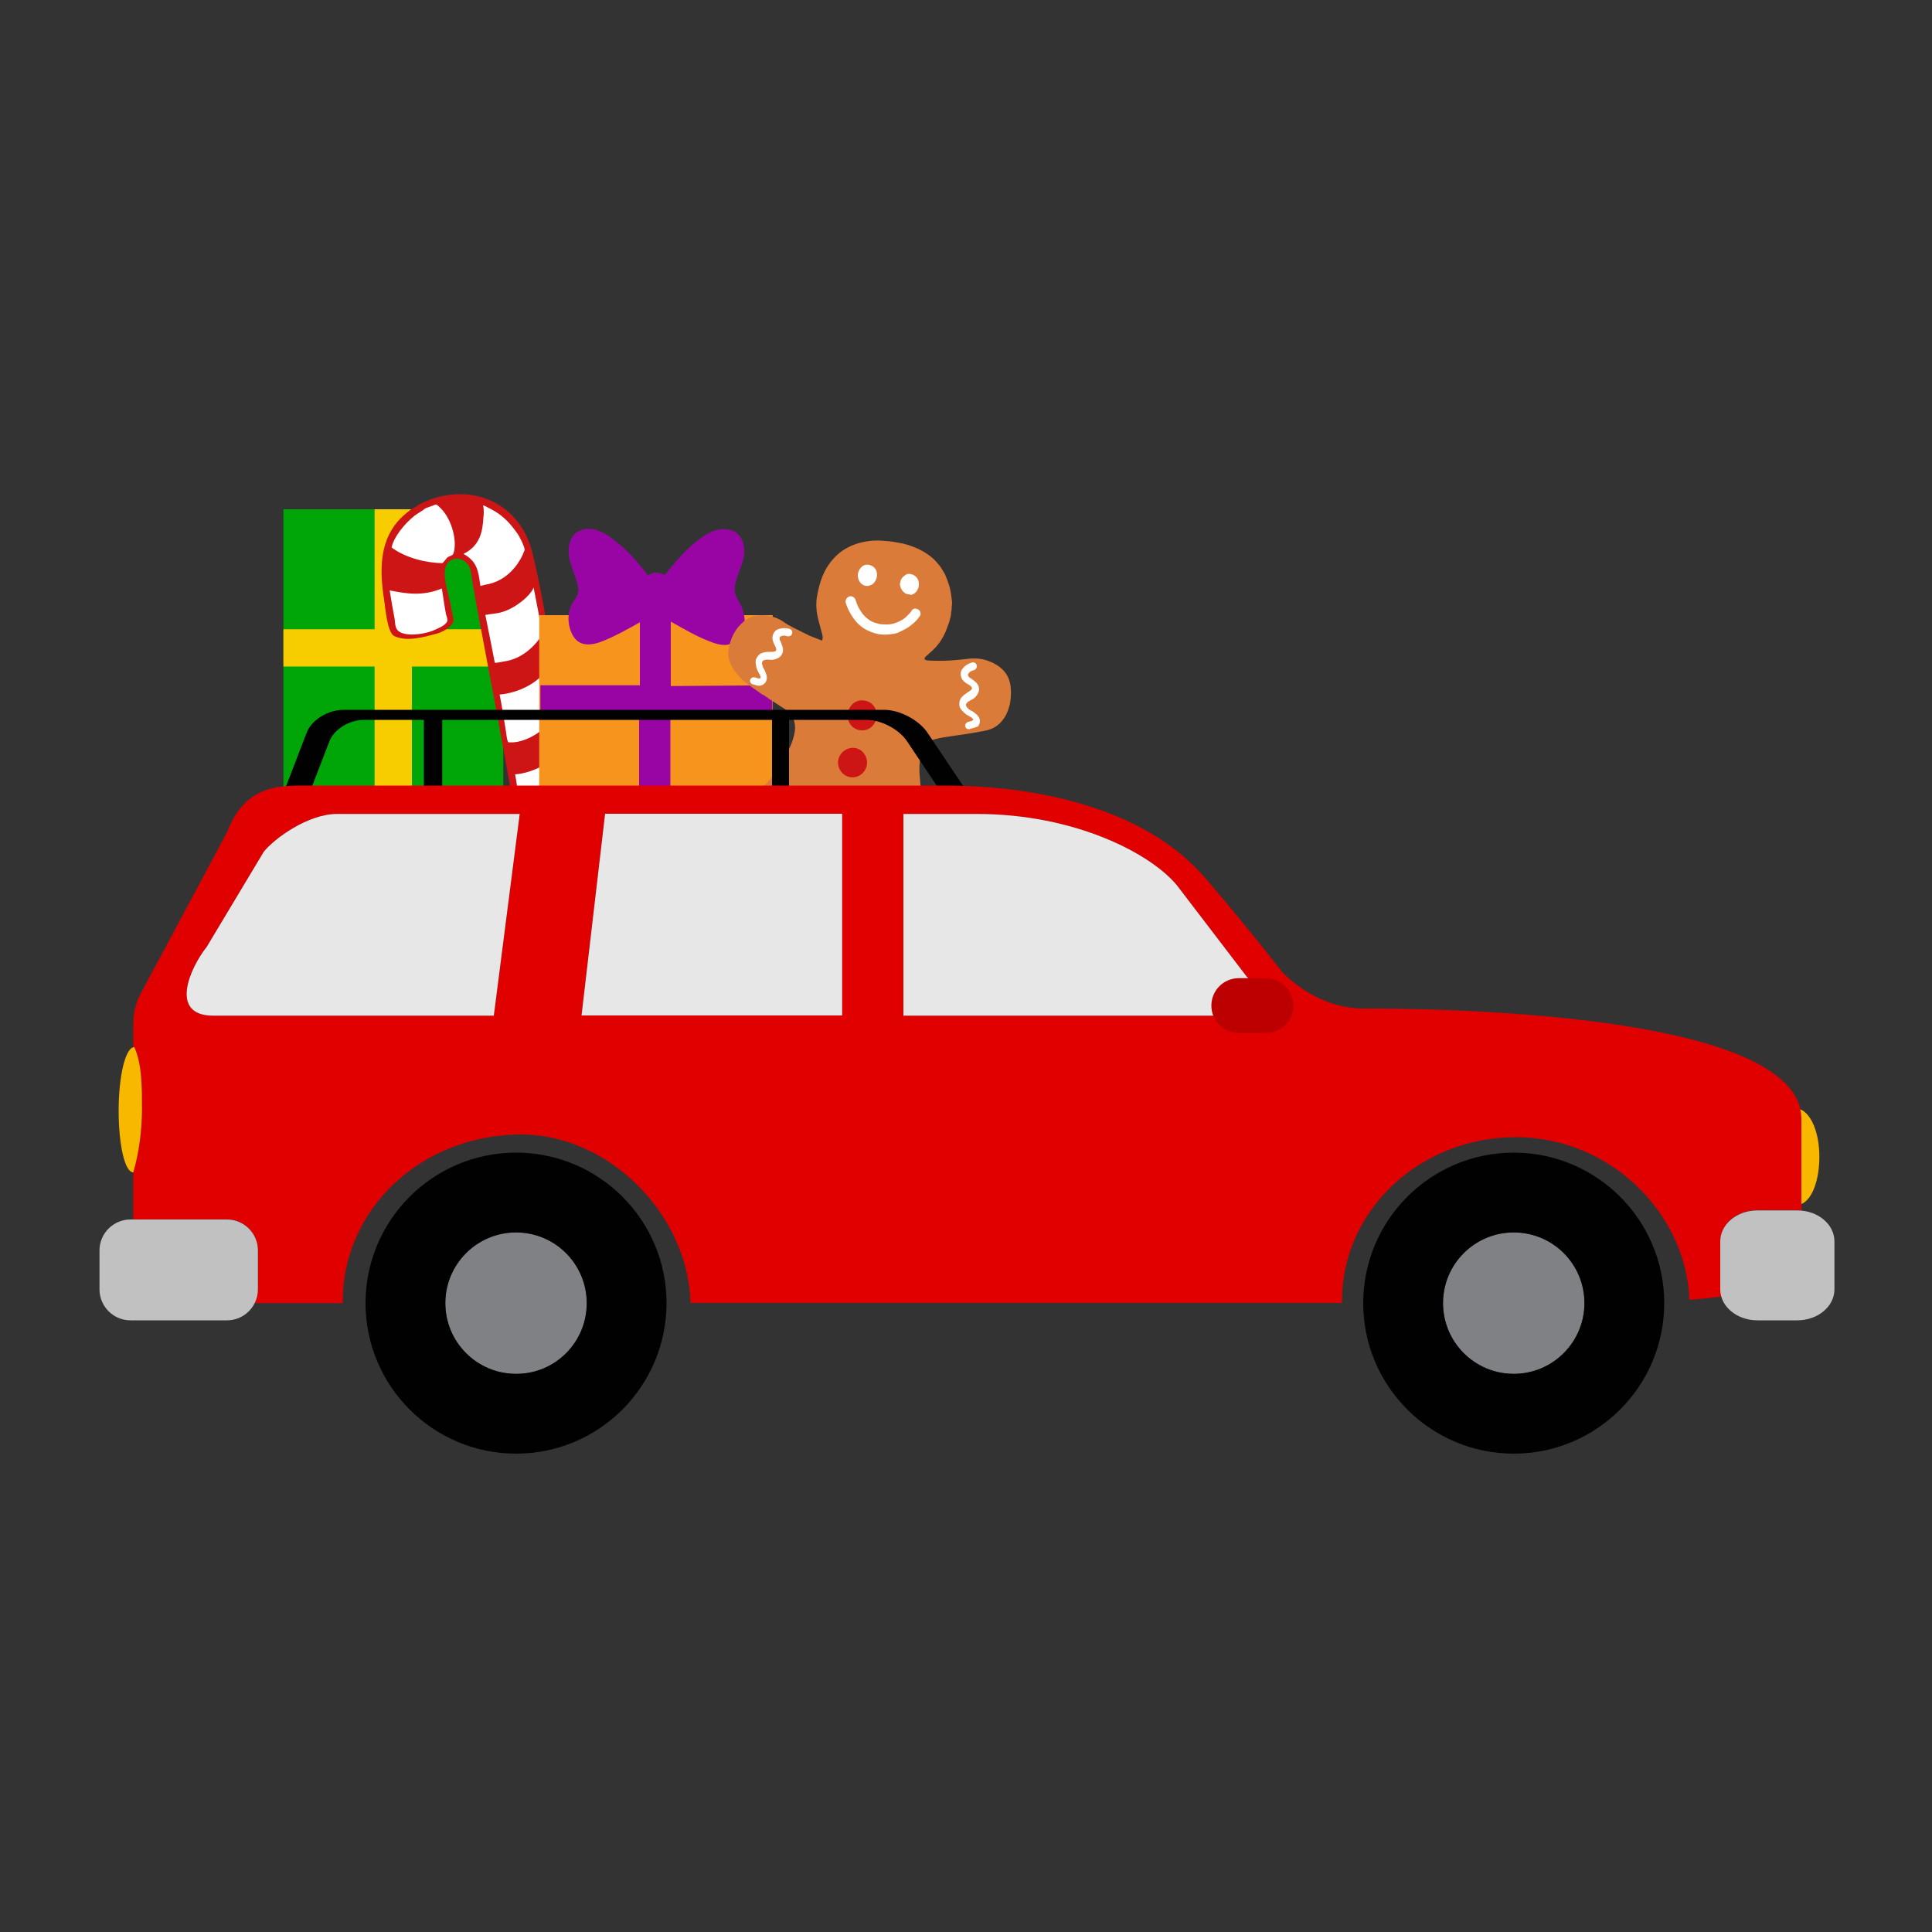 <?xml version="1.0" encoding="utf-8"?>
<!-- Generator: Adobe Illustrator 19.1.0, SVG Export Plug-In . SVG Version: 6.00 Build 0)  -->
<svg version="1.1" id="Layer_1" xmlns="http://www.w3.org/2000/svg" xmlns:xlink="http://www.w3.org/1999/xlink" x="0px" y="0px"
	 width="1000px" height="1000px" viewBox="0 0 1000 1000" style="enable-background:new 0 0 1000 1000;" xml:space="preserve">
<rect x="0" y="0" width="1000" height="1000" fill="#333333" stroke="none"/>
<style type="text/css">
	.st0{fill:#00A508;}
	.st1{fill:#F7CD00;}
	.st2{fill:#FFFFFF;}
	.st3{fill:#CD1515;}
	.st4{fill:#808184;}
	.st5{fill:#010101;}
	.st6{fill:#F7941E;}
	.st7{fill:#9905A5;}
	.st8{fill:#DB7B3A;}
	.st9{fill:#E00000;}
	.st10{fill:#F9B800;}
	.st11{fill:#C1C1C1;}
	.st12{fill:#E7E7E7;}
	.st13{fill:#BC0000;}
</style>
<g>
	<rect x="146.7" y="263.6" class="st0" width="113.8" height="143.6"/>
	<polygon class="st1" points="260.5,325.7 213.2,325.7 213.2,263.6 193.9,263.6 193.9,325.7 146.7,325.7 146.7,345 193.9,345 
		193.9,407.1 213.2,407.1 213.2,345 260.5,345 	"/>
	<path class="st2" d="M296.8,406.9c-7.7-43.2-19.1-106-20.1-111.5c-1.6-8.7-5.3-21.5-12.6-27.2c-7.5-5.7-14-13.6-36.7-9.1
		c-37.1,7.1-27.6,53.1-24.3,66.1c0.6,2,2.2,3.6,4.5,4.1c2.8,0.4,6.9,0.8,10.3,0.2c5.5-1.2,9.3-2.8,11.8-4.3c2.4-1.4,3.4-4.1,2.4-6.7
		c-2.8-8.7-6.7-28.8,4.1-30.2c6.5-1,9.1,6.9,9.1,6.9l19.9,112.1L296.8,406.9L296.8,406.9z"/>
	<path class="st3" d="M264,406.9h3.6l0,0c-0.2-2-0.6-4.1-1-6.1c9.1-0.6,21.1-6.7,24.5-14.2c0.6,3.6,1.4,7.1,2,10.7
		c0.6,3.2,1.2,6.3,1.8,9.5h3.2c-0.2-1.8-0.6-3.4-1-5.3c-4.1-22.1-8.1-44-12.2-66.1c-2.4-16.4-5.3-32.6-9.3-49.2
		c-7.1-28.4-35.3-37.3-58.6-25.1c-1.4,1-2.8,1.8-4.3,2.6c-2.6,2-5.3,4.3-7.1,6.5c-9.3,11.1-9.1,25.7-6.7,40.9
		c0.6,4.1,1.6,16.6,5.3,18.2c6.1,2.8,14.2,0.8,22.1-1.4c4.1-1.2,8.1-4.1,8.5-6.9c-0.4-2-0.8-4.1-1.2-6.1c-1-5.9-4.3-15.2-3.2-20.5
		c1.2-6.1,8.3-6.9,11.8-2.2c2,2.6,2,8.1,2.6,10.7c1.6,8.5,3,17,4.7,25.5C254.5,354.8,259.4,380.9,264,406.9z M230.8,317.7
		c0.2,1.2,1.2,3,0.6,4.1c-1,2-4.9,3.6-7.5,4.7c-5.3,2-14,3-17.6,0.2c-1.8-1.4-1.8-4.1-2-6.1c-1-5.1-1.8-10.1-2.6-15
		c8.3,1.6,16.8,3.2,27-1C229.4,309,230,313.4,230.8,317.7z M234.6,286.7c-0.2,0.8-2.4,1.2-3.2,2c-0.8,1-1.6,2-2.4,2.8
		c-8.9-0.2-19.1-2.8-26.3-8.1c1-5.3,6.7-12.4,11.8-16.4c1.8-1.4,3.9-2.4,5.7-3.9c1.8-0.6,3.6-1.4,5.5-2c1,0.4,2,1.6,2.8,2.4
		C234,269.2,236.9,280.6,234.6,286.7z M285.7,355.4c0.8,4.7,1.8,9.3,2.4,14c-0.6,1-1.4,1.8-2,2.6c-4.1,6.1-14.4,13-22.9,12.2
		c-0.8-0.4-1.2-4.9-1.4-6.1c-1-6.3-2-12.6-3.2-18.6c9.5-0.8,20.9-6.1,24.9-14.2C284.5,348.7,285.1,352.1,285.7,355.4z M276.2,304.1
		c1.6,7.9,3,16,4.7,24.1c-3.9,6.1-10.7,13-20.3,14.2c-1.4,0.2-3.2,0.8-4.5,0.6c-1.6-8.3-3.2-16.4-4.9-24.7c2.6-0.6,5.7-0.6,8.3-1.4
		C266.4,315.1,274.6,308.4,276.2,304.1z M248.6,303.1c-1-7.9-1.8-12.6-8.7-16.4c8.7-4.3,9.9-11.8,10.3-18.8c0.2-1.8,0.4-4.1-0.2-6.3
		c1.4,0.2,2.8,1.4,4.3,2c5.3,2.8,9.1,6.3,13.4,12.4c1.2,1.6,3.9,7.1,3.9,8.7c-0.4,0.8-0.8,1.6-1,2.4c-2.8,5.9-8.3,13-17.6,15.2
		c-1.4,0.2-2.8,0.6-4.3,1C248.8,303.1,248.8,303.1,248.6,303.1z"/>
	<path class="st4" d="M303.7,674.5c0-20.2-16.4-36.6-36.6-36.6s-36.6,16.4-36.6,36.6s16.4,36.6,36.6,36.6
		C287.3,711.2,303.7,694.8,303.7,674.5"/>
	<path class="st5" d="M267.1,596.6c-43,0-77.9,34.9-77.9,77.9s34.9,77.9,77.9,77.9s77.8-34.8,77.9-77.9
		C345,631.5,310.1,596.6,267.1,596.6z M267.1,711.1c-20.2,0-36.6-16.4-36.6-36.6s16.4-36.6,36.6-36.6s36.6,16.4,36.6,36.6
		C303.7,694.8,287.3,711.2,267.1,711.1z"/>
	<path class="st4" d="M820.1,674.5c0,20.2-16.4,36.6-36.6,36.6s-36.6-16.4-36.6-36.6c0-20.2,16.4-36.6,36.6-36.6
		S820.1,654.2,820.1,674.5z"/>
	<path class="st5" d="M783.5,596.6c-43,0-77.9,34.9-77.9,77.9s34.9,77.9,77.9,77.9s77.9-34.9,77.9-77.9S826.5,596.6,783.5,596.6z
		 M783.5,711.1c-20.2,0-36.6-16.4-36.6-36.6c0-20.2,16.4-36.6,36.6-36.6s36.6,16.3,36.6,36.6C820.1,694.7,803.7,711.1,783.5,711.1z"
		/>
	<rect x="279.1" y="318.4" class="st6" width="120.8" height="88.8"/>
	<path class="st7" d="M347.2,355.1v-33.4c0.2,0.2,0.4,0.2,0.6,0.4c6.5,3.6,13,7.5,20.1,10.1c2.4,1,5.3,1.8,8.1,1.6
		c4.5-0.6,7.9-4.5,9.1-8.7c0.6-2.8,0.4-5.7-0.4-8.5c-0.4-1.6-1-3-1.8-4.5c-1-1.8-2.2-3.6-2.6-5.7c-0.2-1.4,0-3,0.4-4.5
		c1-4.5,3-8.3,4.1-12.8c1-4.5,0.4-9.5-2.8-12.6c-2.4-2.4-6.3-3-9.9-2.4c-3.4,0.6-6.7,2.4-9.5,4.5c-7.3,5.3-13,12.2-18.6,19.1
		c-2.4-1.8-6.1-1.6-8.7,0c-5.1-6.7-10.5-12.8-17.2-18c-2.8-2.4-6.3-4.5-9.9-5.5c-3.6-1-7.9-0.4-10.5,2c-3.2,3-3.9,8.1-3,12.6
		c0.8,4.5,2.8,8.5,4.1,13c0.4,1.6,0.8,3.2,0.4,4.9c-0.4,2-1.8,3.6-2.8,5.3c-2.8,4.9-2.8,10.9-0.4,16c3.4,7.1,10.1,6.3,16.6,3.6
		c6.3-2.6,12.6-6.1,18.6-9.5v32.6h-51.5v16.6h51.1v35.9H347v-35.9h52.7v-16.6L347.2,355.1L347.2,355.1z"/>
	<path class="st8" d="M523.2,356.8c-0.2-5.5-2.6-9.7-7.3-12.6c-4.5-2.8-9.5-3.9-14.8-3.2c-5.5,0.6-10.9,1.2-16.4,1
		c-1.6,0-3.2,0-4.9-0.2c-0.6-0.2-1-0.2-1.2-0.6c-0.2-0.6,0.2-1,0.6-1.4c0.6-0.6,1.4-1.2,2-1.8c2.4-2,4.7-4.5,6.3-7.3
		c1.4-2.2,2.4-4.7,3.2-7.1c0.6-1.4,1-3,1.4-4.7c0.2-0.8,0.2-1.6,0.2-2.2c0.2-0.4,0.2-0.6,0.2-1c0.2-0.8,0-1.6,0.2-2.4
		c0.2-1.4,0-2.4-0.2-3.9c-0.2-2-0.6-4.3-1.2-6.3c-0.6-2-1.4-4.1-2.2-5.9c-0.4-0.6-0.8-1.4-1.2-2c-0.4-0.8-1-1.6-1.4-2.2
		c-1-1.2-2-2.4-3-3.4c-3.9-3.6-8.3-5.9-13.4-7.5c-1.4-0.4-2.6-0.8-4.1-1c-2-0.4-4.1-0.8-6.3-1c-0.8,0-1.8-0.2-2.6-0.2
		c-2.4-0.2-5.3-0.2-7.7,0.2c-9.9,1.4-17.2,6.1-22.1,14.8c-2.4,4.5-3.6,9.1-4.5,14.2c-0.6,4.1-0.2,7.9,0.8,11.8
		c0.6,2.4,1.4,5.1,2,7.5c0.2,1,0.4,2,0,2.8c-0.2,0.2-0.2,0.6-0.6,0.2c-2-0.8-4.1-1.6-6.1-2.4c-1-0.6-2-1-3.2-1.6
		c-3.4-1.8-6.9-3.2-10.1-5.5c-2.8-2-6.1-3-9.5-3.4c-4.1-0.4-7.9,0.4-11.1,3.2c-4.5,3.6-6.9,8.7-7.9,14.4c-0.4,2-0.2,4.3,0.6,6.3
		c1,2.8,2.6,5.1,4.5,7.3c1.6,2,3.6,3.6,5.7,5.1c1.4,1,2.8,2,4.3,3c1,0.8,2.2,1.6,3.4,2.2c3.4,2.4,7.1,4.7,10.5,6.9
		c4.3,2.8,5.9,6.7,5.3,11.6c-0.4,2.6-1.2,5.1-2.2,7.5c-1.4,3.2-3.2,6.1-4.9,9.1c-2.6,4.5-5.7,8.7-9.5,12.2h81.7
		c-0.2-2.4-0.4-4.9-0.6-7.5c-0.2-3.4,0.2-7.1,1.2-10.3c1.2-3.4,3.2-5.9,6.9-6.9c2.8-0.8,5.9-1.2,8.7-1.6c5.7-0.8,11.3-1.6,17.2-2.8
		c4.5-0.8,7.7-3.2,10.1-6.9c1.4-2.2,2.2-4.7,2.8-7.3C523.2,361.5,523.4,359,523.2,356.8z"/>
	<path class="st2" d="M391.1,354.6c-0.4-0.2-0.8-0.2-1.4-0.4c-1-0.2-1.8-1.4-1.4-2.4c0.4-1,1.4-1.4,2.4-1.2c0.8,0.2,1.6,0.6,2.4,0.6
		c0.4,0,0.6-0.2,0.6-0.6c-0.2-1-0.6-1.8-1-2.4c-1-1.6-1.4-3.2-1.6-5.3c-0.2-1.8,1.4-4.3,3.2-4.9c1.6-0.6,3-0.6,4.7-0.6
		c1,0,1.8,0,2.4-0.4c0.4-0.2,0.4-0.6,0.4-1c-0.2-1-0.6-1.6-1-2.4c-0.6-1.2-1-2.4-1-3.6c0.2-2.2,1.4-4.1,3.6-4.5
		c1.8-0.6,3.6-0.4,5.3,0c0.8,0.2,1.4,1,1.4,1.8c0,1-0.6,1.8-1.6,2c-0.6,0.2-1.2,0-1.8-0.2c-0.8-0.2-1.6-0.2-2.4,0.2
		c-0.6,0.2-0.8,0.6-0.8,1.2c0,1,0.6,1.4,0.8,2.2c0.4,1.2,1,2.4,1,3.6c0,2.4-1.4,3.9-3.4,4.7c-1.4,0.6-2.8,0.6-4.5,0.4
		c-0.6,0-1,0-1.6,0.2c-1,0.2-1.4,0.8-1.4,1.8c0.2,1,0.4,2,1,2.8c0.6,1,1,2.2,1.4,3.4c0.2,1.4,0.2,2.4-0.6,3.6
		c-0.6,0.8-1.4,1.4-2.4,1.6C393.5,355,392.3,355,391.1,354.6z"/>
	<path class="st2" d="M503.5,376.9c-0.5,0-0.8,0.3-1.4,0.4c-1,0.4-2.3-0.2-2.5-1.3c-0.2-1.1,0.5-2,1.4-2.3c0.8-0.3,1.7-0.3,2.4-0.8
		c0.3-0.2,0.4-0.5,0.2-0.8c-0.7-0.8-1.5-1.2-2.1-1.5c-1.7-0.8-2.9-2-4.2-3.6c-1.1-1.4-1-4.4,0.2-5.8c1.1-1.4,2.3-2.1,3.6-3
		c0.9-0.5,1.5-1,1.9-1.6c0.2-0.4,0-0.7-0.2-1.1c-0.7-0.8-1.4-1.1-2.1-1.5c-1.2-0.7-2.1-1.5-2.8-2.6c-1-2-0.9-4.2,0.7-5.7
		c1.2-1.5,2.9-2.3,4.5-2.8c0.8-0.3,1.7,0.1,2.2,0.8c0.5,0.9,0.4,1.9-0.3,2.6c-0.4,0.5-1,0.6-1.7,0.8c-0.8,0.3-1.5,0.7-2,1.5
		c-0.4,0.5-0.4,0.9,0,1.5c0.5,0.9,1.3,0.9,1.9,1.5c1,0.8,2.1,1.5,2.8,2.6c1.3,2.1,0.8,4-0.5,5.8c-0.9,1.3-2.1,2-3.6,2.7
		c-0.5,0.3-0.9,0.5-1.3,1c-0.8,0.7-0.8,1.4-0.2,2.3c0.7,0.8,1.4,1.5,2.4,1.9c1.1,0.5,2,1.4,3,2.2c0.9,1.1,1.5,2,1.4,3.4
		c-0.1,1-0.5,2-1.2,2.7C505.8,375.9,504.8,376.6,503.5,376.9z"/>
	<path class="st3" d="M447.8,362.7c4.1,0.6,6.7,4.9,5.9,8.9c-1,4.5-4.7,7.1-8.9,6.3c-4.3-0.8-6.7-4.9-5.9-9.1
		C439.7,364.5,443.6,361.7,447.8,362.7z"/>
	<path class="st3" d="M442.8,387.2c4.1,0.8,6.5,4.9,5.9,8.7c-0.8,4.5-4.9,7.1-8.9,6.3s-6.7-4.9-5.9-8.9
		C434.7,389.2,438.9,386.4,442.8,387.2z"/>
	<path class="st2" d="M454.5,328.2c-2.4-0.6-4.9-1.4-7.1-2.8c-3.9-2.4-6.3-5.9-8.3-9.9c-0.6-1.2-1-2.4-1.4-3.6
		c-0.2-1.4,0.6-2.8,2-3.2c1.4-0.4,2.8,0.6,3.2,2c0.4,1.2,0.8,2.4,1.4,3.6c1.2,2.2,2.6,4.3,4.7,5.9c1.4,1.2,3,2,4.9,2.4
		c1.4,0.6,3,0.6,4.5,0.6c2.6,0.2,5.1-0.6,7.5-1.8c1.2-0.6,2.4-1.4,3.2-2.2c1-1,2-1.8,2.8-3.2c0.6-1,1.8-1.2,2.8-0.8
		c1.4,0.6,1.8,1.4,1.8,2.8c0,0.2-0.2,0.4-0.2,0.6c-0.8,1.2-1.8,2.4-2.6,3.2c-1.6,1.4-3.2,2.8-5.3,3.9c-1.2,0.6-2.4,1.2-3.6,1.8
		c-0.8,0.2-1.8,0.6-2.6,0.6C459.6,328.6,457.2,328.6,454.5,328.2z M469.9,307.6c-2.4-0.4-4.1-3.2-4.1-5.5c0.2-1,0.4-2,1-2.8
		c0.6-0.8,1.4-1.4,2-1.8c1-0.6,2-0.6,3.2-0.2c1,0.2,2,1,2.6,1.8c0.8,1,1,2,1,3.4s-0.4,2.4-1.2,3.6c-0.8,1-2,1.8-3.2,1.8
		C470.9,307.6,470.3,307.6,469.9,307.6z M444,297.2c0.4-2,1.4-3.6,3-4.5c2-1,4.7-0.2,6.1,1.8c1.8,2.8,0.6,6.9-2.2,8.3
		c-2.6,1.2-5.3,0.2-6.5-2.8C444,298.8,444,297.8,444,297.2z"/>
	<path class="st5" d="M161.3,407.6l9.2-23.9c2.4-6.2,10.3-11.1,17.8-11.1h31.1v35h9.5v-35h170.7v35h8.8v-35h40.2
		c7.5,0,16.8,4.9,20.9,11.1l16,23.9h2.1c2.5,0,6.5,0,11.6,0.2l-19.1-28.5c-4.5-6.7-14.5-11.9-22.5-11.9H177.8
		c-8,0-16.6,5.2-19.1,11.9l-11,28.6C152.3,407.4,156.9,407.5,161.3,407.6z"/>
	<path class="st9" d="M705.3,522c-25-0.2-41.8-19.1-41.8-19.1s-18.1-23.4-39.7-48.5c-41.2-47.8-120.4-47.8-136.2-47.8H162.5
		c-15.8,0-35.1-1.8-44.9,24l-44.7,83.5c-2.6,4.8-3.9,10.2-3.9,15.6V542c0.2,0,0.3-0.1,0.5-0.1c4.1,8.6,4,21.9,4,32.4
		c-0.1,10.5-1.4,21.7-4.5,32.4v24.4h48.5c8.8,0,16,7.2,16,16v20.2c0,2.6-0.6,5-1.7,7.2h45.6c0-0.4,0-0.7,0-1.1
		c0-46.8,39.6-85.7,91.7-86.2c45.7-0.4,87.2,41.3,88.3,87.2h337.2c0-0.4,0-0.7,0-1.1c0-46.8,40.3-84.7,90-84.7
		c48.5,0,88,38.9,89.9,84.2c6.1-0.5,11.7-1.1,16.6-1.7c-0.4-1.3-0.6-2.6-0.6-3.9v-24.9c0-8.8,8.6-16,19.2-16h20.7
		c0.7,0,1.4,0,2.1,0.1v-47C932.4,523.1,738.9,522,705.3,522z M255.6,525.7H110.2c-22.8-0.1-11.9-24.7-3.2-35.6l29.5-49.2
		c5.6-7,23-19.6,37.9-19.6H269L255.6,525.7z M435.9,525.6H301l12.2-104.4h122.7V525.6z M649.9,525.7H467.6V421.3h38.1
		c50.5,0,90,20.4,103.6,37.1l36,47.1C656.4,516.4,658.7,525.6,649.9,525.7z"/>
	<path class="st10" d="M931.8,574.2c0.4,1.7,0.6,3.5,0.6,5.3v43.7c5.6-2.3,9.3-12.4,9.3-24.5C941.7,586.6,937.6,576.4,931.8,574.2z"
		/>
	<path class="st11" d="M133.5,667.4c0,8.8-7.2,16-16,16h-50c-8.8,0-16-7.2-16-16v-20.2c0-8.8,7.2-16,16-16h50c8.8,0,16,7.2,16,16
		V667.4L133.5,667.4z"/>
	<path class="st11" d="M949.5,667.4c0,8.8-8.6,16-19.2,16h-20.7c-10.6,0-19.2-7.2-19.2-16v-24.9c0-8.8,8.6-16,19.2-16h20.7
		c10.6,0,19.2,7.2,19.2,16V667.4L949.5,667.4z"/>
	<path class="st12" d="M645.3,505.5l-36-47.1c-13.6-16.7-53.1-37.1-103.6-37.1h-38.1v104.4h182.3
		C658.7,525.6,656.4,516.4,645.3,505.5L645.3,505.5z"/>
	<path class="st12" d="M107,490.1l29.5-49.2c5.6-7,23-19.6,37.9-19.6H269l-13.4,104.4H110.2C87.4,525.6,98.3,501,107,490.1
		L107,490.1z"/>
	<path class="st12" d="M435.9,525.6H301l12.2-104.4h122.7V525.6z"/>
	<path class="st13" d="M669.4,520.5c0,7.8-6.3,14.2-14.2,14.2h-14c-7.8,0-14.2-6.3-14.2-14.2c0-7.8,6.3-14.2,14.2-14.2h14
		C663.1,506.4,669.4,512.7,669.4,520.5z"/>
	<path class="st10" d="M61.4,574.4c0,17.9,3.1,32.4,7.6,32.4c3.1-10.7,4.4-21.9,4.5-32.4c0-10.5,0.1-23.8-4-32.4
		C65,542,61.5,556.5,61.4,574.4z"/>
</g>
</svg>

